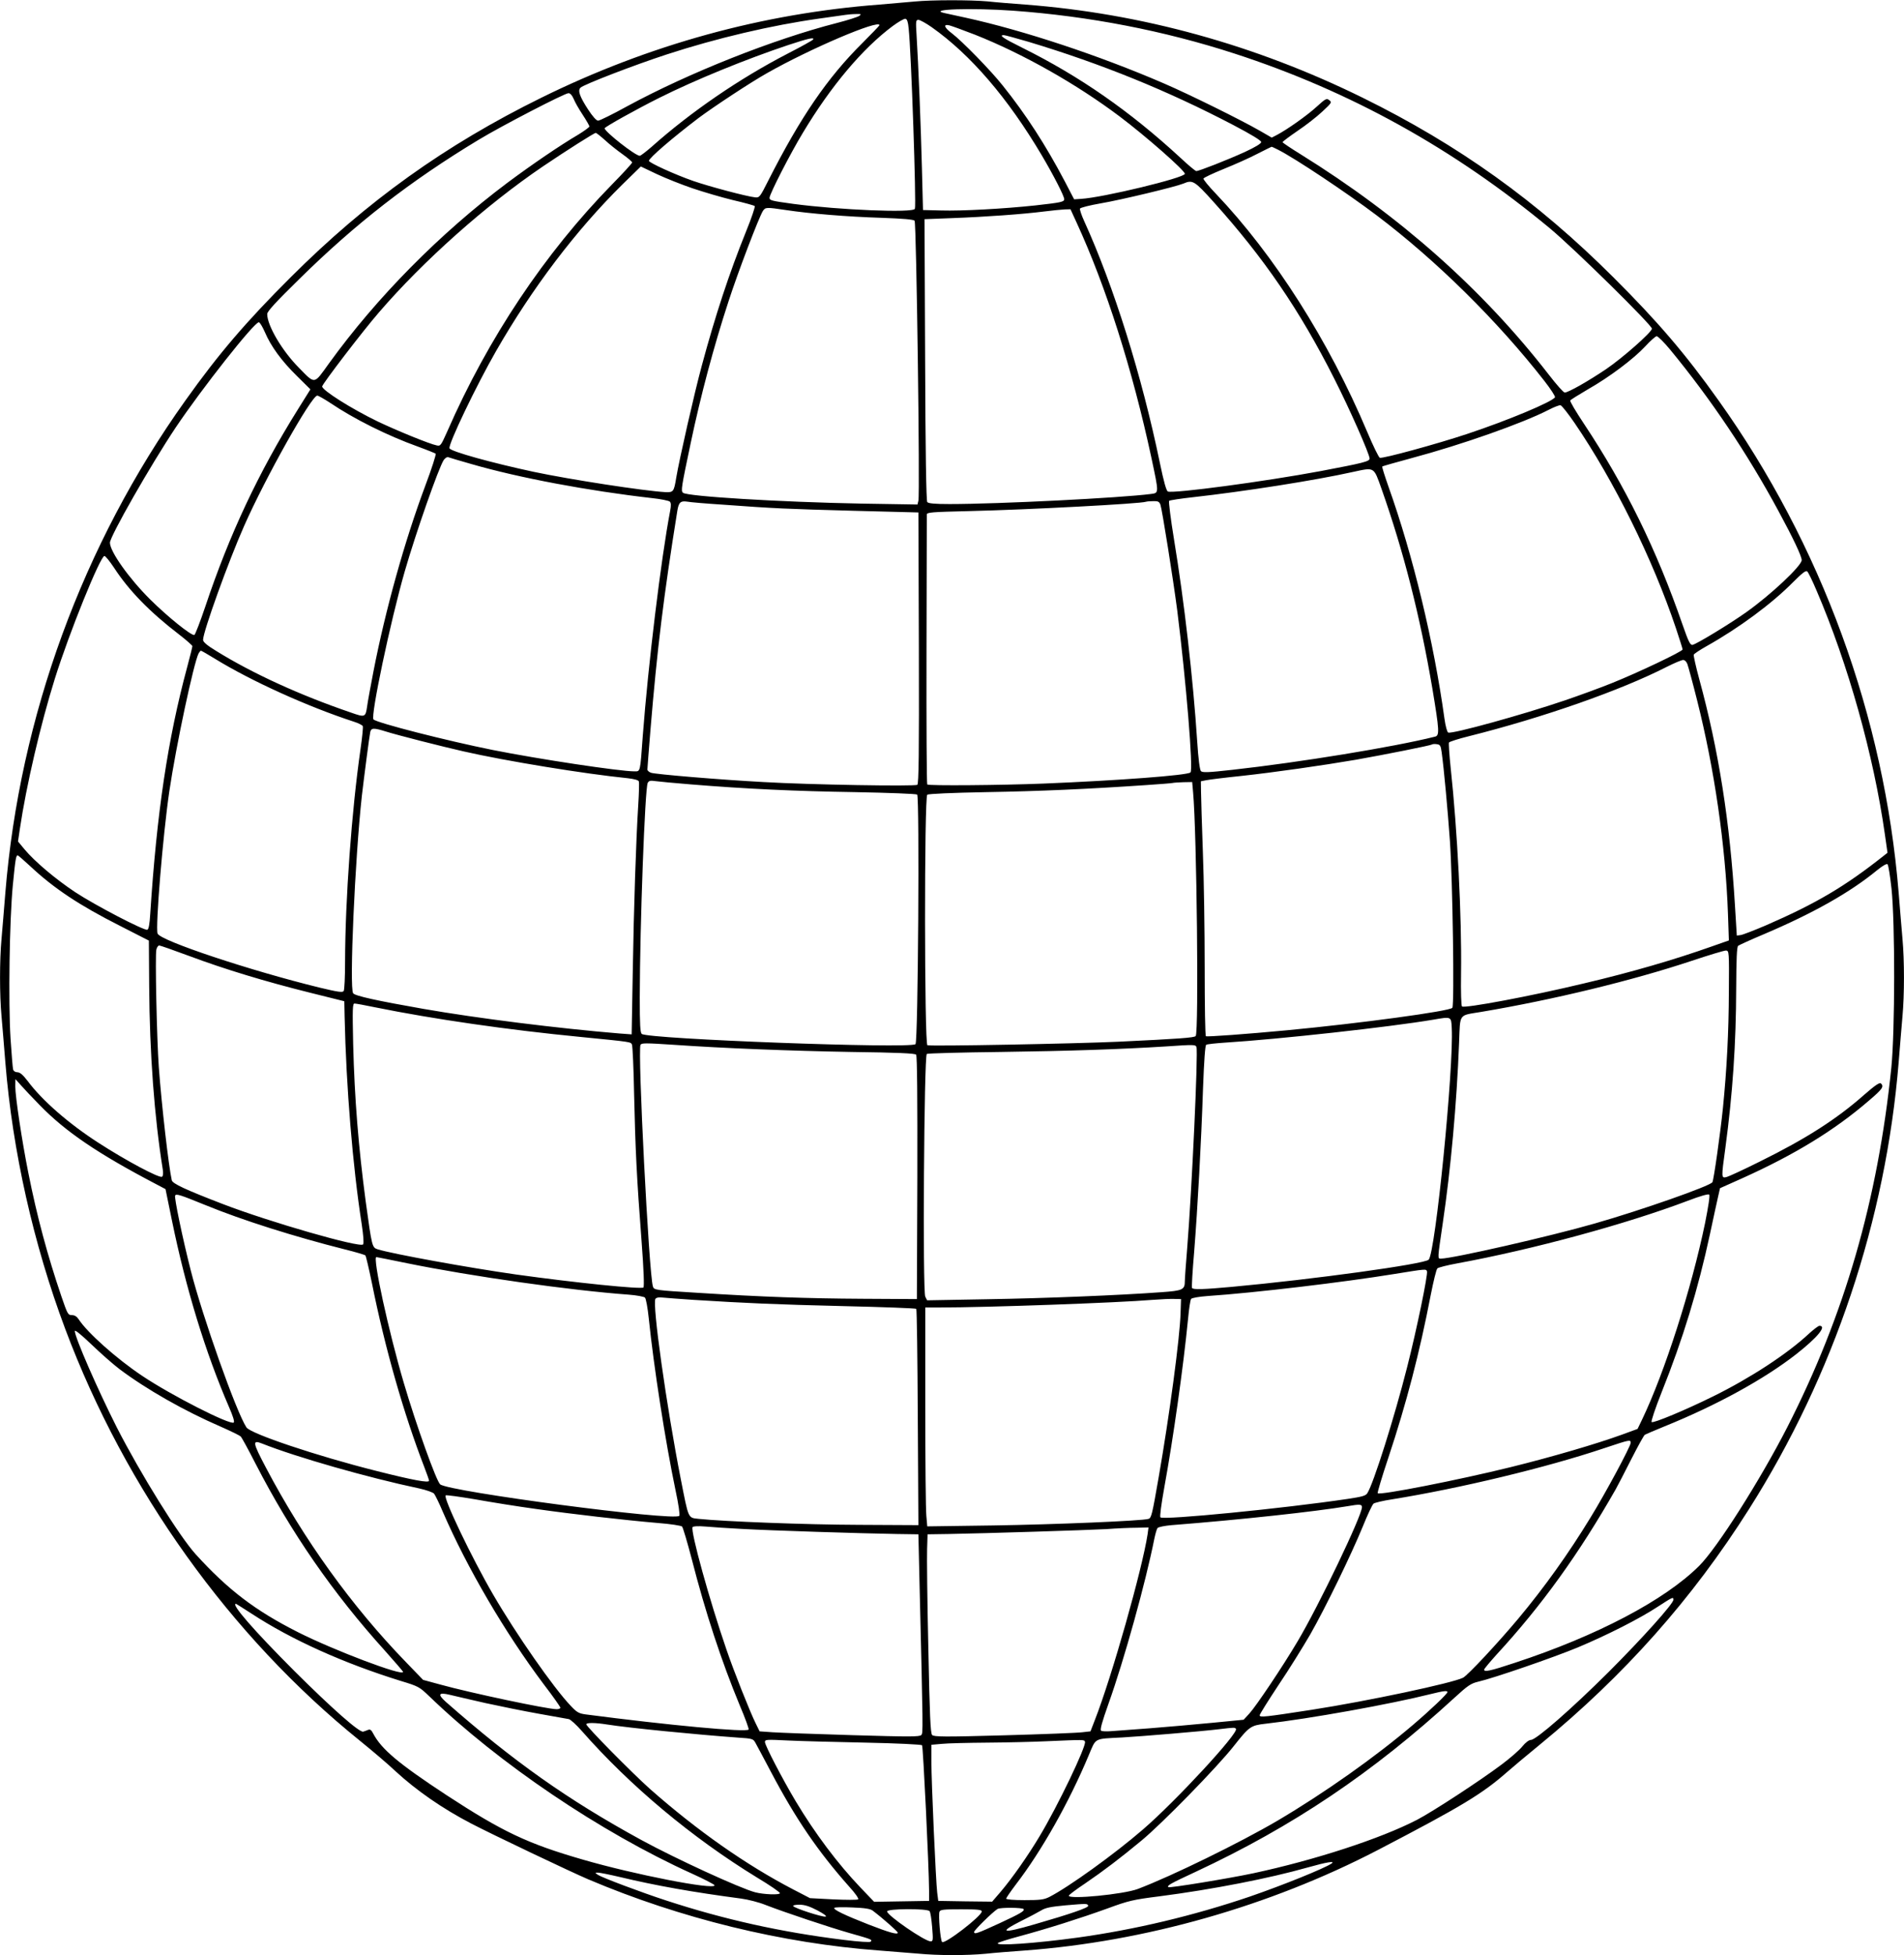 <?xml version="1.0" standalone="no"?>
<!DOCTYPE svg PUBLIC "-//W3C//DTD SVG 20010904//EN"
 "http://www.w3.org/TR/2001/REC-SVG-20010904/DTD/svg10.dtd">
<svg version="1.0" xmlns="http://www.w3.org/2000/svg"
 width="1247pt" height="1280pt" viewBox="0 0 1247 1280"
 preserveAspectRatio="xMidYMid meet">
<g transform="translate(0,1280) scale(0.1,-0.1)"
fill="#000000" stroke="none">
<path d="M5990 12790 c-41 -4 -145 -13 -230 -20 -765 -58 -1511 -263 -2215
-610 -629 -310 -1141 -676 -1641 -1175 -291 -290 -472 -501 -689 -806 -674
-944 -1086 -2072 -1180 -3224 -8 -104 -20 -240 -25 -301 -13 -141 -13 -367 0
-508 5 -61 17 -196 25 -301 47 -581 184 -1190 392 -1745 395 -1054 1081 -2012
1932 -2698 79 -64 183 -152 229 -196 140 -129 309 -246 497 -344 138 -72 655
-318 768 -366 603 -256 1270 -419 1907 -466 80 -6 192 -15 250 -20 133 -13
321 -13 447 -1 54 6 168 15 253 21 787 58 1605 290 2312 657 553 288 685 368
848 511 35 31 132 112 215 180 554 454 998 954 1370 1542 556 877 896 1894
980 2925 8 105 20 240 25 301 13 141 13 367 0 508 -5 61 -17 197 -25 301 -94
1152 -506 2280 -1180 3224 -217 305 -398 516 -689 806 -500 499 -1012 865
-1641 1175 -703 346 -1449 552 -2210 610 -82 6 -194 15 -248 21 -112 10 -367
10 -477 -1z m645 -60 c499 -36 989 -131 1451 -281 755 -245 1436 -622 2065
-1144 160 -133 670 -635 668 -657 -2 -24 -193 -192 -299 -264 -117 -79 -249
-154 -272 -154 -8 0 -55 53 -105 118 -432 557 -974 1038 -1625 1442 -65 40
-118 76 -118 79 0 4 44 37 98 74 54 36 127 93 163 127 61 57 63 60 45 74 -17
14 -24 11 -83 -43 -62 -57 -194 -150 -261 -185 l-33 -17 -78 45 c-124 71 -461
238 -631 311 -419 181 -916 346 -1295 429 -66 14 -130 28 -142 31 -109 25 182
34 452 15z m-1007 -34 c-10 -7 -75 -28 -145 -46 -418 -107 -972 -327 -1376
-546 -94 -52 -180 -94 -190 -94 -11 0 -36 28 -66 74 -55 85 -68 123 -49 142
22 21 351 148 566 218 325 106 686 191 1002 235 80 11 156 22 170 24 14 2 43
5 65 5 35 1 38 0 23 -12z m323 -81 c17 -152 51 -1155 41 -1182 -10 -28 -493
-8 -795 32 -146 20 -157 23 -157 40 0 24 135 288 218 425 184 307 392 553 588
699 38 28 76 50 84 48 11 -2 17 -20 21 -62z m151 7 c255 -180 499 -464 721
-839 78 -132 147 -267 147 -287 0 -18 -21 -22 -190 -41 -206 -22 -482 -37
-615 -33 l-120 3 -7 275 c-7 276 -23 676 -35 868 -6 96 -5 102 13 102 10 -1
49 -22 86 -48z m-342 13 c0 -3 -51 -56 -113 -118 -227 -225 -404 -483 -614
-897 -56 -111 -59 -115 -88 -112 -56 6 -300 71 -404 107 -121 42 -291 120
-291 132 0 18 155 151 326 281 98 73 337 231 449 294 280 159 735 353 735 313z
m625 -62 c313 -124 666 -323 950 -537 171 -129 425 -352 425 -374 0 -26 -538
-156 -680 -164 l-45 -3 -62 119 c-124 236 -255 438 -405 625 -78 99 -269 294
-334 343 -51 38 -58 62 -16 52 15 -4 90 -31 167 -61z m352 -47 c478 -144 909
-319 1341 -545 118 -62 182 -101 182 -111 0 -10 -38 -33 -107 -65 -114 -52
-300 -125 -318 -125 -6 0 -53 39 -105 88 -331 305 -658 532 -1032 718 -129 64
-158 84 -124 84 8 0 81 -20 163 -44z m-1412 15 c-3 -5 -78 -47 -168 -93 -315
-163 -633 -381 -889 -609 -37 -32 -72 -59 -78 -59 -29 0 -230 158 -230 180 0
9 213 127 357 199 238 119 572 255 848 347 131 43 171 52 160 35z m-1568 -388
c8 -21 35 -68 59 -104 24 -37 44 -71 44 -77 0 -5 -33 -29 -72 -53 -121 -71
-304 -196 -464 -315 -444 -333 -857 -751 -1170 -1184 -100 -139 -88 -138 -197
-27 -110 111 -207 276 -207 351 0 17 56 78 208 227 371 366 731 645 1177 914
152 92 562 304 588 305 12 0 24 -14 34 -37z m207 -272 c29 -27 81 -68 115 -92
33 -24 61 -47 61 -53 0 -5 -60 -71 -133 -145 -439 -449 -810 -1004 -1077
-1614 -42 -94 -45 -99 -70 -93 -46 9 -259 96 -385 156 -174 84 -365 205 -365
230 0 15 266 363 372 485 291 338 703 704 1073 955 160 108 337 220 347 220 4
0 32 -22 62 -49z m4406 -61 c113 -57 453 -284 645 -429 392 -296 792 -691
1099 -1084 42 -54 74 -103 70 -108 -18 -30 -310 -152 -572 -239 -201 -67 -557
-164 -575 -157 -7 2 -44 78 -82 168 -252 598 -610 1160 -993 1562 -46 48 -82
92 -80 98 2 6 62 34 133 63 72 29 171 73 220 99 50 25 91 46 93 46 1 1 20 -8
42 -19z m-3834 -253 c71 -24 190 -59 264 -77 74 -17 139 -35 143 -39 4 -4 -21
-79 -57 -167 -110 -272 -202 -552 -290 -879 -49 -181 -147 -613 -167 -732 -15
-93 -19 -97 -71 -95 -140 8 -622 82 -863 133 -271 58 -543 133 -551 154 -10
24 176 412 304 635 238 415 524 792 829 1093 l120 117 105 -50 c58 -27 163
-69 234 -93z m3412 -89 c329 -365 565 -710 791 -1158 102 -201 231 -494 231
-522 0 -19 -40 -29 -320 -82 -369 -69 -963 -148 -1001 -134 -10 4 -27 63 -53
189 -117 566 -301 1155 -496 1583 -17 37 -29 74 -27 80 3 7 64 22 138 35 130
22 488 108 539 129 61 26 72 20 198 -120z m-2802 -53 c159 -24 403 -44 626
-51 144 -5 211 -11 218 -19 12 -14 36 -1791 25 -1833 l-6 -25 -372 6 c-526 10
-1139 47 -1164 71 -14 13 -11 33 51 327 65 309 151 632 247 925 62 192 199
550 225 592 17 26 22 26 150 7z m1905 -82 c193 -420 365 -959 490 -1540 50
-235 50 -230 -3 -237 -201 -26 -997 -66 -1319 -66 -97 0 -139 4 -146 13 -7 7
-12 346 -14 932 l-4 920 180 7 c220 8 466 26 600 43 55 7 117 13 138 14 l38 1
40 -87z m-5316 -718 c39 -92 109 -188 211 -288 l87 -86 -80 -128 c-260 -416
-451 -823 -608 -1293 -34 -101 -67 -186 -72 -187 -19 -7 -176 120 -289 232
-139 138 -264 314 -264 372 0 41 267 509 430 753 171 255 514 690 545 690 7 0
24 -29 40 -65z m9205 -116 c266 -323 505 -679 708 -1055 97 -179 152 -296 152
-321 0 -37 -202 -227 -363 -341 -105 -75 -326 -209 -352 -214 -15 -2 -26 19
-66 134 -170 491 -373 904 -646 1315 -52 78 -92 146 -89 151 3 5 54 37 114 72
143 81 302 201 377 282 33 36 67 66 75 67 8 0 49 -40 90 -90z m-8777 -347
c156 -105 371 -213 577 -287 58 -21 109 -42 113 -45 5 -4 -26 -99 -68 -211
-135 -361 -260 -809 -339 -1214 -19 -99 -38 -201 -41 -226 -11 -76 -13 -77
-107 -44 -334 114 -642 255 -880 402 -64 39 -88 60 -88 74 0 53 167 516 269
746 139 315 441 853 479 853 7 0 45 -22 85 -48z m8150 -132 c258 -378 510
-887 663 -1342 24 -72 44 -135 44 -140 0 -13 -297 -154 -465 -221 -77 -31
-214 -81 -305 -112 -273 -93 -739 -222 -765 -211 -7 2 -18 42 -25 93 -69 498
-205 1065 -366 1516 -25 71 -44 131 -41 133 2 2 89 27 193 55 329 88 729 229
899 317 33 17 67 30 75 29 8 -1 50 -54 93 -117z m-7226 -268 c314 -91 770
-176 1183 -223 58 -6 110 -17 117 -23 8 -8 9 -25 2 -61 -60 -314 -144 -1008
-179 -1470 -18 -245 -15 -235 -55 -235 -96 0 -627 80 -928 140 -299 60 -758
177 -781 200 -20 20 110 640 205 970 73 253 221 675 255 728 9 13 21 21 29 19
7 -3 75 -23 152 -45z m5961 -162 c145 -411 252 -831 333 -1307 46 -277 48
-309 17 -316 -272 -68 -885 -168 -1327 -217 -161 -18 -196 -19 -206 -8 -7 8
-17 80 -24 193 -27 413 -85 918 -152 1324 -22 134 -36 248 -32 252 4 4 76 15
158 24 332 37 799 110 1045 165 144 31 136 36 188 -110z m-4313 -104 c338 -25
416 -28 855 -40 l425 -11 3 -886 c2 -702 -1 -889 -10 -897 -15 -11 -700 0
-1008 18 -282 15 -711 51 -737 61 -13 5 -23 14 -23 21 0 7 9 123 20 258 44
531 86 875 176 1435 9 56 21 67 63 61 20 -4 126 -13 236 -20z m2865 0 c11 -31
83 -484 110 -691 58 -463 106 -1043 87 -1062 -18 -19 -472 -53 -962 -73 -276
-11 -754 -15 -762 -6 -4 3 -6 399 -5 879 1 479 2 879 2 888 0 15 30 17 278 23
387 9 1122 48 1157 61 6 2 27 4 48 4 31 1 39 -3 47 -23z m-6853 -413 c97 -149
233 -289 426 -437 48 -37 87 -72 87 -76 0 -5 -15 -67 -34 -137 -128 -475 -199
-953 -242 -1616 -4 -68 -10 -100 -19 -104 -21 -7 -342 160 -474 247 -129 86
-264 200 -330 279 l-43 52 12 82 c42 284 136 686 229 983 94 301 298 804 325
804 7 0 35 -35 63 -77z m11151 -151 c206 -480 374 -1079 447 -1596 l17 -119
-24 -19 c-255 -202 -443 -313 -774 -457 -78 -33 -152 -62 -165 -63 l-24 -3
-12 195 c-33 548 -106 1016 -234 1484 -22 81 -38 153 -36 160 3 6 40 31 83 55
214 120 429 279 568 420 58 58 83 78 92 70 7 -5 35 -63 62 -127z m-10490 -445
c236 -145 606 -313 910 -412 29 -9 56 -23 58 -29 3 -7 -4 -75 -15 -152 -58
-402 -100 -982 -101 -1389 0 -99 -4 -186 -9 -193 -7 -11 -36 -7 -157 22 -454
111 -1044 307 -1062 354 -15 41 35 646 77 932 45 303 160 841 192 903 6 9 12
17 15 17 3 0 45 -24 92 -53z m9643 -34 c6 -16 35 -122 64 -238 113 -448 186
-949 202 -1396 l6 -176 -114 -40 c-243 -86 -520 -167 -834 -241 -349 -84 -784
-165 -800 -151 -5 6 -8 93 -6 217 5 373 -24 937 -68 1345 -9 86 -14 162 -11
166 3 5 61 24 130 41 486 122 995 300 1298 455 48 24 95 44 105 44 10 1 22
-10 28 -26z m-8521 -443 c73 -23 368 -98 505 -129 276 -63 790 -147 1077 -176
42 -5 69 -12 72 -21 3 -7 1 -78 -4 -156 -14 -221 -29 -663 -36 -1102 l-7 -398
-81 6 c-399 33 -928 99 -1283 161 -303 53 -448 85 -460 102 -26 34 12 883 57
1293 15 128 49 390 55 418 7 27 22 28 105 2z m6912 -135 c15 -109 39 -371 54
-580 18 -262 30 -1074 16 -1093 -15 -22 -606 -102 -1082 -147 -266 -25 -524
-44 -532 -39 -5 3 -8 203 -8 446 0 242 -5 585 -12 762 -6 176 -12 353 -12 391
l-1 70 35 7 c19 4 123 17 230 28 220 24 534 69 750 106 187 33 493 94 499 100
3 3 17 4 31 2 22 -3 26 -9 32 -53z m-4922 -210 c366 -30 692 -45 1080 -51 217
-4 400 -11 407 -16 16 -13 6 -1618 -11 -1634 -32 -31 -1752 33 -1793 67 -10 9
-13 60 -13 238 1 481 34 1369 52 1405 8 15 17 17 51 12 23 -3 125 -13 227 -21z
m3294 -52 c24 -261 38 -1575 17 -1596 -11 -11 -108 -18 -506 -37 -281 -13
-1232 -31 -1251 -23 -20 7 -21 1625 -1 1640 7 6 166 13 387 17 350 6 663 20
1045 46 88 6 167 12 175 14 8 2 40 4 71 5 l57 1 6 -67z m-7616 -484 c156 -146
322 -256 587 -390 l190 -97 2 -298 c3 -443 34 -858 89 -1200 4 -26 2 -44 -5
-48 -17 -11 -235 105 -416 222 -194 125 -369 277 -464 405 -31 40 -50 57 -67
57 -13 0 -25 7 -28 18 -3 9 -10 100 -17 203 -15 237 -7 775 15 1004 17 174 21
195 32 195 3 0 40 -32 82 -71z m12190 -145 c24 -225 23 -937 -1 -1174 -89
-868 -306 -1618 -682 -2355 -178 -347 -459 -790 -577 -907 -226 -225 -670
-458 -1206 -634 -162 -54 -202 -62 -202 -45 0 5 37 49 81 98 296 321 540 660
781 1083 14 25 60 114 102 197 43 84 82 156 89 160 7 4 64 28 127 54 344 139
655 310 865 474 141 111 201 185 151 185 -7 0 -37 -23 -67 -50 -142 -133 -384
-291 -627 -411 -180 -89 -395 -179 -405 -169 -5 4 25 93 66 196 139 347 239
676 316 1034 23 107 47 219 54 248 l12 53 150 67 c341 154 600 312 826 507 88
75 99 91 78 112 -8 8 -37 -11 -108 -73 -183 -162 -386 -291 -686 -439 -104
-52 -202 -97 -217 -101 -35 -8 -35 -7 -8 190 48 357 70 683 71 1048 1 188 4
270 13 276 6 5 83 40 171 77 322 137 563 273 739 418 37 30 63 44 68 39 6 -6
17 -77 26 -158z m-11148 -443 c230 -86 497 -167 790 -240 l225 -56 2 -100 c10
-460 53 -982 112 -1360 11 -74 15 -124 9 -132 -19 -24 -611 146 -918 264 -247
95 -330 134 -335 156 -21 95 -66 484 -85 742 -13 182 -25 733 -16 768 3 15 12
27 19 27 6 0 95 -31 197 -69z m10083 -228 c-1 -276 -14 -518 -39 -768 -17
-165 -60 -471 -69 -485 -15 -25 -469 -184 -770 -270 -291 -84 -933 -230 -1007
-230 -24 0 -24 -9 11 231 52 349 92 787 107 1182 8 196 -6 177 144 202 476 80
993 206 1378 334 114 38 216 69 227 68 19 -2 20 -9 18 -264z m-8865 -108 c380
-77 871 -148 1347 -194 335 -33 325 -32 334 -50 4 -9 11 -155 14 -326 8 -354
17 -548 49 -963 14 -183 18 -295 12 -301 -14 -13 -447 31 -834 85 -310 44
-812 135 -907 165 -36 12 -37 15 -78 314 -47 353 -73 671 -82 1028 -5 235 -4
267 9 267 8 0 70 -11 136 -25z m7050 -135 c14 -261 -107 -1471 -151 -1517 -28
-29 -756 -129 -1290 -178 -186 -17 -254 -19 -260 -7 -3 4 3 110 14 237 23 290
46 709 58 1069 7 188 14 282 21 286 7 4 62 10 123 14 352 22 1078 102 1362
150 122 21 119 22 123 -54z m-5098 -110 c328 -23 769 -40 1163 -47 305 -4 420
-9 427 -18 7 -8 9 -291 8 -806 l-3 -794 -355 2 c-365 2 -653 12 -1080 39 -280
17 -287 18 -294 42 -26 84 -101 1549 -81 1582 8 12 32 12 215 0z m3426 -15
c12 -31 -30 -939 -61 -1321 -8 -98 -15 -193 -15 -210 0 -58 -13 -64 -155 -74
-271 -20 -764 -40 -1141 -46 l-392 -7 -12 24 c-18 32 -8 1578 10 1589 6 4 226
10 488 13 445 6 790 18 1077 36 189 13 195 12 201 -4z m-7577 -379 c170 -175
380 -318 770 -522 l55 -29 42 -205 c92 -449 220 -866 374 -1222 25 -57 37 -95
31 -101 -20 -20 -408 177 -599 305 -168 112 -360 283 -417 371 -12 18 -26 27
-44 27 -26 0 -29 7 -69 123 -90 265 -159 519 -217 811 -41 205 -85 496 -85
564 l1 47 36 -40 c19 -22 74 -80 122 -129z m10908 -774 c-89 -430 -265 -979
-413 -1287 l-29 -60 -101 -37 c-168 -61 -454 -145 -729 -213 -340 -84 -858
-186 -872 -171 -3 3 28 108 70 233 119 358 205 689 277 1063 18 91 37 170 44
176 6 6 65 21 131 33 495 91 1106 257 1510 410 78 30 134 46 139 40 6 -5 -5
-77 -27 -187z m-9823 119 c244 -100 583 -207 916 -291 69 -17 129 -35 133 -39
4 -4 23 -86 43 -182 85 -424 208 -854 343 -1204 17 -44 31 -84 31 -89 0 -16
-103 3 -341 63 -398 100 -828 245 -855 286 -67 102 -287 723 -364 1025 -54
212 -110 481 -103 493 8 13 32 5 197 -62z m1321 -381 c423 -86 1068 -178 1453
-206 52 -4 99 -13 106 -19 7 -7 18 -68 25 -136 33 -319 108 -803 175 -1124 20
-92 30 -164 25 -169 -34 -36 -1507 158 -1566 206 -25 20 -158 391 -238 663
-100 338 -206 825 -180 825 3 0 93 -18 200 -40z m6681 -53 c7 -20 -67 -380
-130 -627 -82 -325 -221 -765 -261 -826 -11 -17 -34 -23 -127 -37 -422 -63
-1209 -140 -1228 -121 -5 5 5 82 26 199 58 318 124 784 155 1100 6 66 15 125
20 131 5 7 53 15 107 19 312 21 897 91 1222 144 211 34 209 34 216 18z m-4806
-187 c354 -22 532 -30 985 -41 259 -6 473 -14 476 -18 4 -3 8 -323 10 -711 l4
-705 -390 2 c-346 1 -884 22 -1048 39 -72 8 -66 -5 -118 259 -94 478 -189
1153 -166 1182 6 8 23 11 46 8 20 -2 110 -9 201 -15z m3192 -85 c-4 -160 -73
-673 -143 -1074 -43 -247 -48 -269 -67 -275 -39 -13 -619 -37 -1018 -43 l-431
-6 -6 69 c-4 38 -7 360 -7 717 l0 647 93 0 c312 0 1172 31 1397 50 52 4 115 7
140 6 l45 -1 -3 -90z m-6950 -368 c177 -133 425 -274 663 -377 66 -29 125 -58
131 -64 7 -6 51 -87 99 -181 231 -448 505 -845 846 -1222 65 -73 119 -135 119
-139 0 -30 -452 141 -688 260 -281 142 -458 277 -670 510 -108 119 -361 526
-517 831 -124 245 -275 590 -275 631 0 10 43 -25 108 -87 59 -57 142 -130 184
-162z m9898 -483 c0 -23 -164 -328 -263 -489 -144 -236 -301 -456 -473 -662
-135 -161 -331 -371 -362 -387 -70 -35 -624 -153 -992 -210 -305 -47 -340 -51
-340 -36 0 7 56 96 124 199 69 102 161 251 207 330 102 179 268 521 344 706
31 77 63 145 71 151 8 6 62 19 121 28 441 71 1013 208 1393 336 165 55 170 56
170 34z m-8963 -5 c224 -89 693 -223 1030 -294 45 -10 88 -25 96 -34 7 -9 33
-61 56 -116 159 -368 409 -795 663 -1133 60 -78 108 -147 108 -152 0 -6 -11
-10 -24 -10 -61 0 -566 107 -761 161 l-114 31 -113 117 c-353 364 -668 801
-916 1272 -88 167 -91 184 -25 158z m1793 -428 c239 -34 579 -73 800 -92 80
-6 150 -17 157 -23 6 -6 34 -101 63 -211 90 -352 196 -673 315 -960 35 -82 61
-154 58 -158 -12 -20 -524 28 -1068 99 -43 6 -57 13 -97 56 -113 118 -358 470
-508 728 -141 242 -330 638 -311 650 6 3 93 -9 193 -26 101 -18 280 -47 398
-63z m5410 12 c0 -56 -283 -646 -421 -878 -97 -164 -272 -425 -317 -474 l-37
-40 -205 -20 c-113 -11 -297 -27 -410 -36 -113 -8 -228 -17 -256 -19 -28 -2
-56 -1 -62 3 -9 5 5 56 48 177 102 285 244 796 300 1079 7 33 16 65 21 71 6 7
47 15 92 19 459 36 943 89 1152 124 80 14 95 13 95 -6z m-4055 -143 c177 -10
766 -29 1010 -33 l140 -2 7 -305 c24 -998 24 -995 12 -1009 -11 -12 -75 -12
-451 -1 -241 7 -476 16 -523 19 l-85 6 -27 55 c-37 75 -142 339 -190 480 -110
318 -237 777 -222 802 4 6 34 8 83 4 42 -4 153 -11 246 -16z m2651 -35 c-35
-228 -234 -932 -345 -1215 l-29 -75 -54 -6 c-29 -4 -259 -13 -511 -20 -394
-11 -460 -10 -472 2 -11 11 -16 122 -25 569 -7 305 -10 598 -8 650 l3 95 140
2 c233 4 902 25 1030 32 66 5 155 9 199 9 l78 2 -6 -45z m3444 -428 c0 -26
-203 -252 -424 -473 -241 -240 -474 -444 -509 -445 -13 0 -36 -17 -57 -43 -19
-24 -80 -77 -135 -118 -141 -106 -452 -309 -554 -362 -240 -124 -667 -263
-1072 -350 -160 -34 -550 -98 -557 -91 -11 10 12 23 178 100 637 297 1162 650
1697 1141 86 79 107 93 154 104 104 24 495 159 654 225 191 80 406 189 524
267 94 61 101 65 101 45z m-9313 -91 c263 -172 604 -325 978 -441 116 -35 122
-39 185 -99 457 -441 1121 -890 1721 -1162 82 -37 149 -72 149 -77 0 -32 -529
71 -865 169 -360 104 -524 182 -890 421 -315 207 -427 301 -481 404 -11 22
-20 29 -32 24 -9 -4 -24 -9 -33 -12 -25 -7 -205 152 -450 396 -267 267 -418
441 -384 441 2 0 48 -29 102 -64z m7833 -514 c0 -11 -111 -117 -225 -214 -246
-210 -580 -446 -890 -629 -244 -143 -689 -361 -913 -446 -93 -35 -452 -70
-452 -44 0 5 48 41 108 81 119 81 232 167 367 279 136 112 498 483 605 619
102 129 111 136 210 147 284 32 817 128 1080 194 85 21 110 24 110 13z m-6300
-72 c96 -21 254 -53 350 -70 96 -17 184 -33 196 -35 11 -3 49 -37 84 -77 316
-360 723 -700 1148 -960 85 -51 152 -97 150 -103 -4 -12 -106 -8 -161 6 -97
25 -524 221 -749 344 -483 264 -834 513 -1277 902 -57 51 -49 65 26 47 32 -8
137 -32 233 -54z m795 -140 c145 -23 583 -66 859 -86 93 -6 99 -8 113 -33 8
-14 54 -100 102 -191 163 -309 308 -521 513 -752 42 -46 64 -79 58 -83 -6 -4
-79 -4 -163 0 l-152 8 -110 57 c-309 161 -626 383 -936 656 -118 105 -419 410
-419 425 0 12 60 11 135 -1z m4120 -29 c17 -28 -394 -473 -610 -659 -185 -160
-485 -376 -612 -441 -36 -18 -59 -21 -163 -21 -72 0 -120 4 -120 10 0 5 29 47
63 92 169 220 348 537 477 845 50 118 31 108 220 118 124 7 521 40 635 54 100
12 103 12 110 2z m-2422 -90 c198 -4 361 -12 366 -17 7 -8 45 -792 46 -954 l0
-65 -180 -3 -180 -3 -90 94 c-148 155 -297 353 -424 565 -87 146 -201 365
-201 387 0 17 9 17 153 10 83 -4 313 -10 510 -14z m1433 6 c10 -28 -177 -419
-298 -620 -74 -124 -179 -274 -254 -362 l-56 -65 -176 2 -177 3 -7 55 c-9 76
-38 723 -38 858 l0 109 68 6 c37 4 171 7 297 8 127 1 300 5 385 9 256 11 250
11 256 -3z m1614 -798 c-48 -32 -317 -141 -535 -216 -368 -125 -751 -216
-1125 -268 -277 -38 -546 -57 -524 -36 5 5 68 25 139 44 185 50 400 118 577
182 139 51 167 58 342 80 348 45 721 118 971 189 124 35 184 45 155 25z
m-4659 -88 c234 -56 476 -99 794 -141 44 -6 116 -24 160 -42 124 -48 414 -145
554 -185 142 -40 146 -42 133 -55 -5 -5 -73 -1 -178 12 -412 51 -783 134
-1159 257 -169 55 -423 151 -450 169 -19 14 -19 14 2 14 11 0 76 -13 144 -29z
m3066 -188 c4 -12 -114 -53 -353 -122 -213 -62 -238 -54 -81 25 51 25 108 56
127 67 27 17 63 24 160 33 140 12 142 12 147 -3z m-1774 -30 c45 -24 65 -39
54 -41 -21 -4 -204 55 -212 69 -4 5 15 9 40 9 35 0 66 -10 118 -37z m363 -2
c71 -54 164 -137 164 -144 0 -15 -54 0 -193 54 -158 62 -230 97 -223 108 3 5
56 6 118 3 83 -3 119 -9 134 -21z m988 10 c8 -12 -21 -29 -159 -93 -146 -67
-165 -74 -165 -56 0 11 120 129 153 150 17 11 165 10 171 -1z m-616 -13 c6 -7
13 -55 17 -105 7 -85 6 -93 -10 -93 -38 0 -285 170 -285 196 0 19 262 20 278
2z m342 -2 c0 -30 -243 -217 -260 -200 -11 11 -25 176 -17 198 5 14 27 16 142
16 109 0 135 -3 135 -14z"/>
</g>
</svg>
